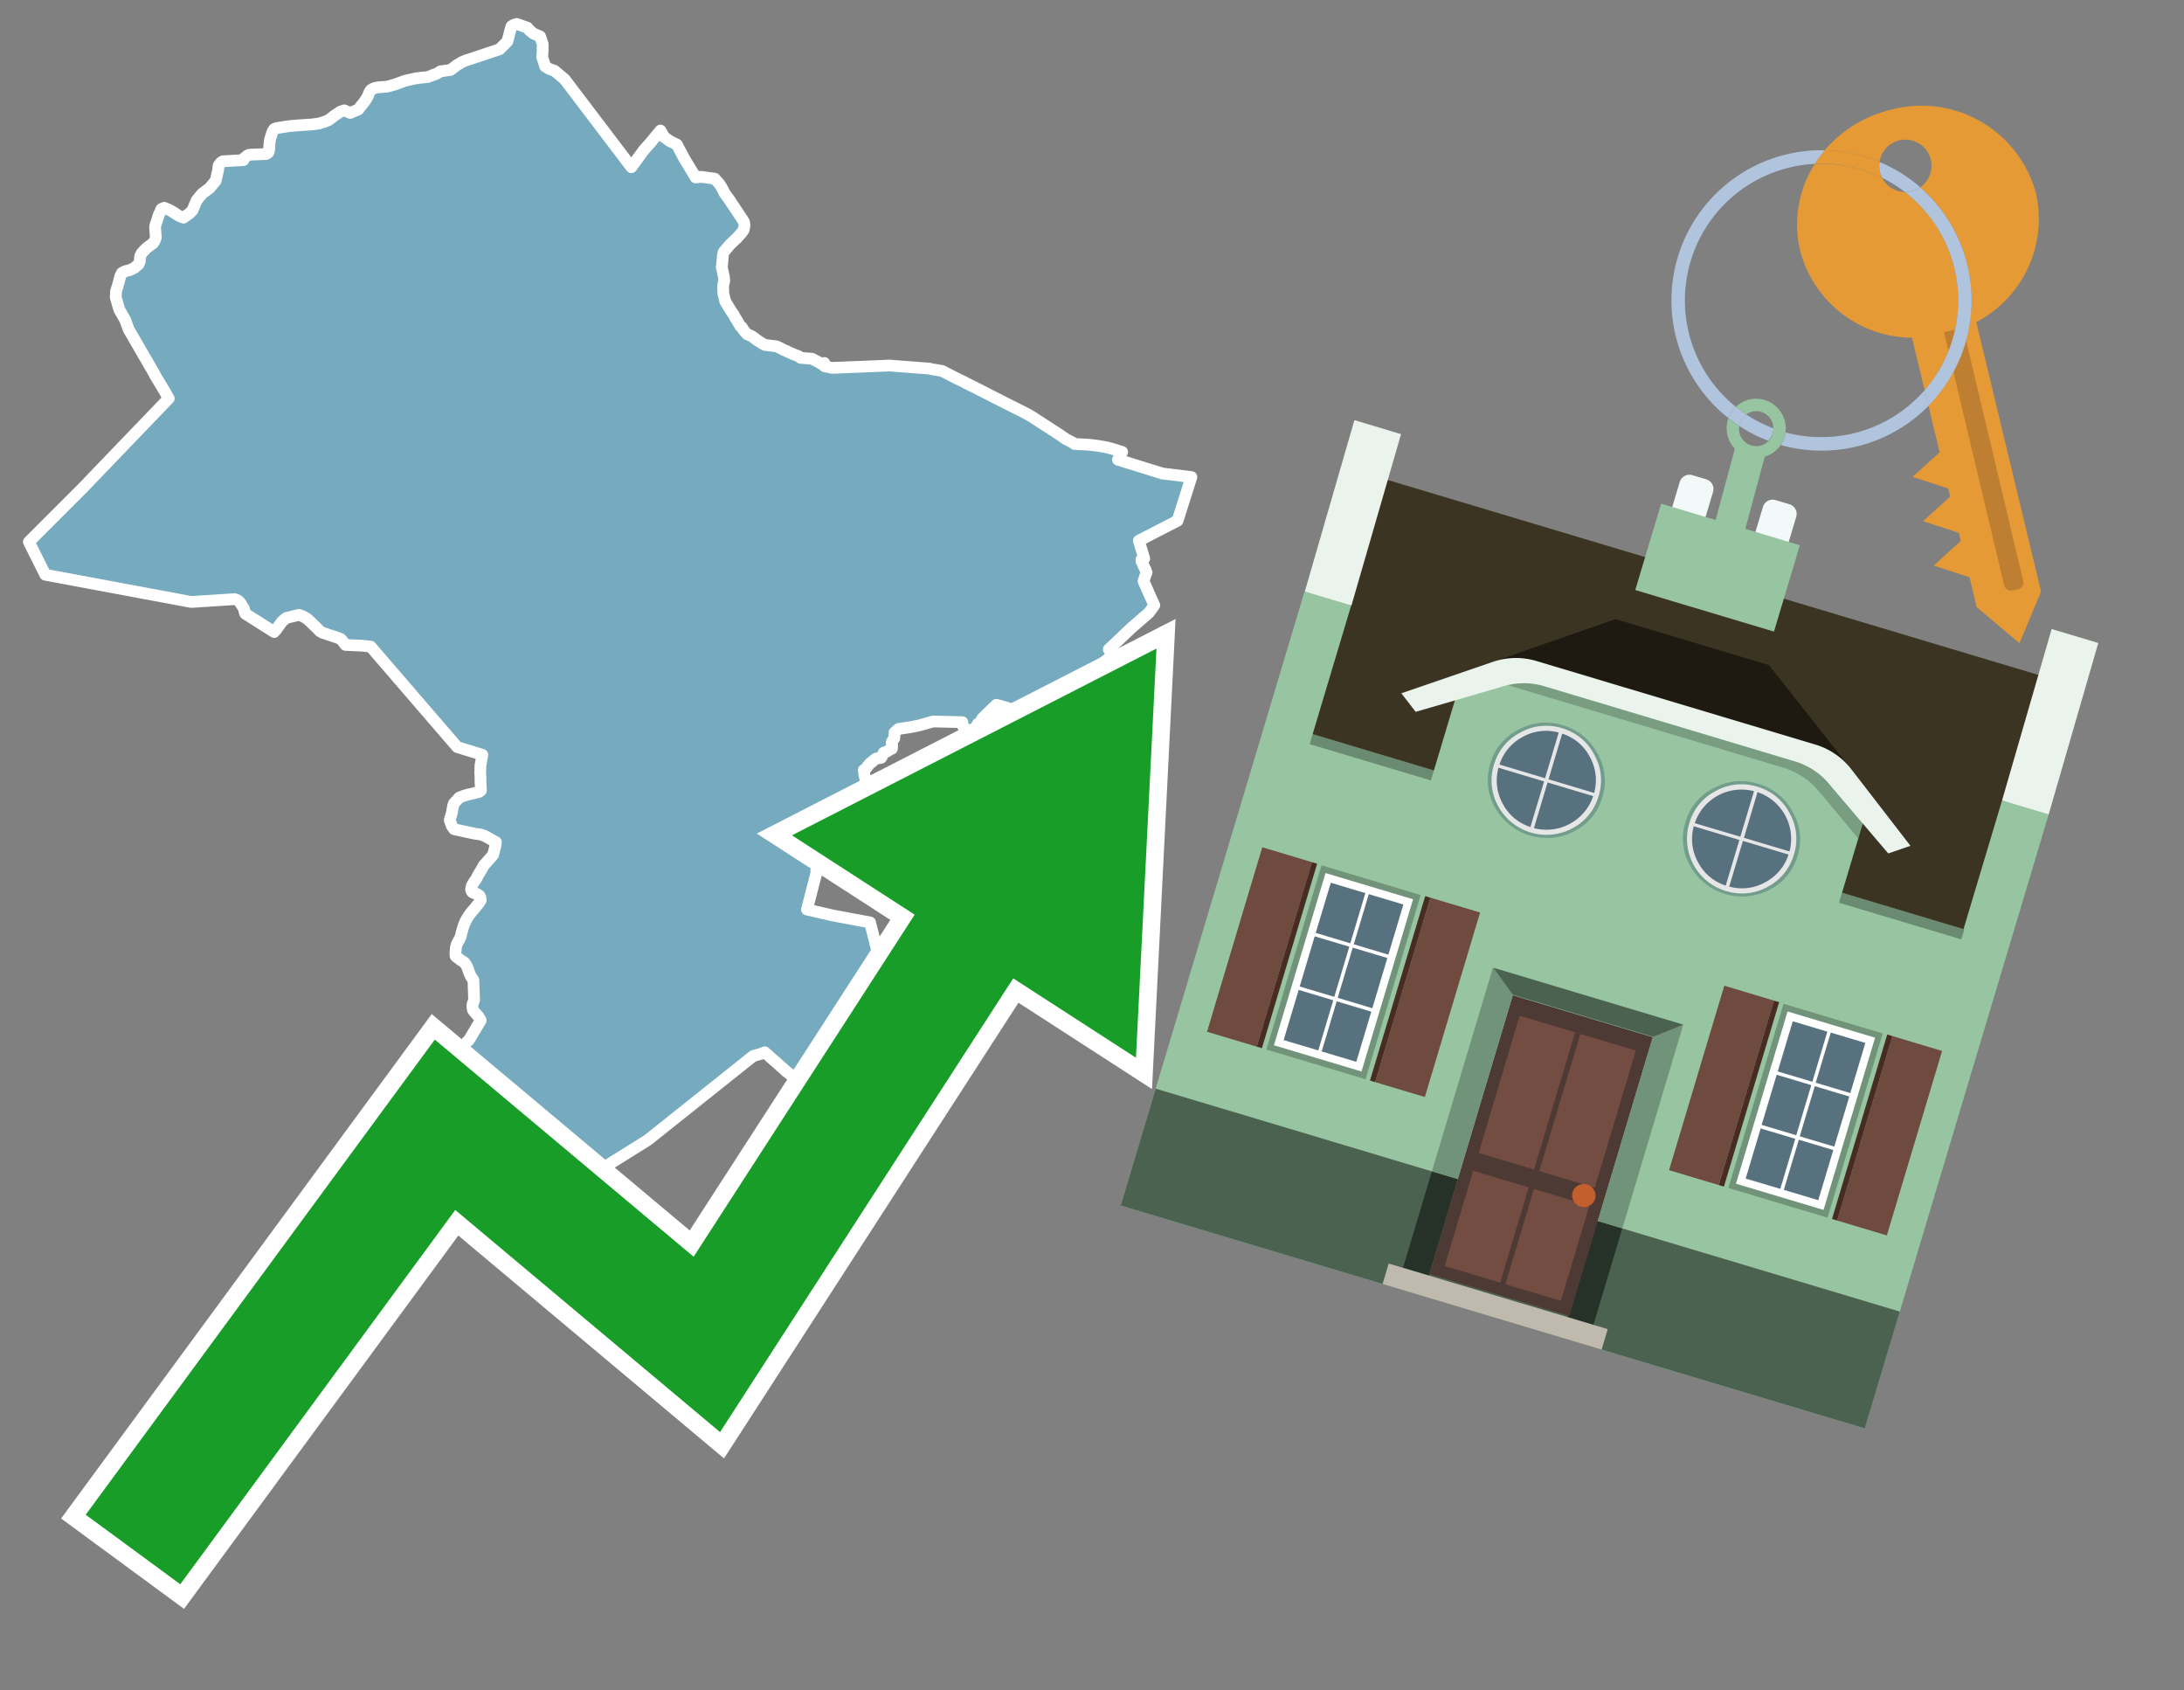 <svg id="Text" xmlns="http://www.w3.org/2000/svg" width="93.05" height="72" viewBox="0 0 93.05 72"><rect x="0" y="0" width="93.05" height="72" fill="#808080" stroke="none"/><polygon points="5.55,14.15 5.48,14.03 5.34,13.64 5.17,13.34 5.08,13.18 5.06,13.11 4.99,12.87 4.97,12.8 4.93,12.67 4.93,12.62 4.94,12.55 4.94,12.42 5.02,12.16 5.13,11.75 5.16,11.7 5.2,11.62 5.34,11.55 5.51,11.51 5.67,11.44 5.74,11.4 5.86,11.29 5.9,11.26 5.94,11.17 5.96,11.12 5.96,11.08 5.96,11.02 5.97,10.92 6.04,10.78 6.12,10.69 6.16,10.65 6.19,10.62 6.22,10.59 6.25,10.56 6.33,10.5 6.52,10.36 6.56,10.3 6.59,10.26 6.64,10.11 6.64,10.07 6.63,9.99 6.61,9.73 6.61,9.68 6.61,9.63 6.77,9.14 6.81,9.06 6.88,8.9 7,8.85 7.19,8.93 7.32,9 7.6,9.18 7.69,9.22 7.82,9.27 8.07,9.09 8.2,8.96 8.32,8.67 8.38,8.53 8.61,8.25 8.93,8.01 9.13,7.77 9.19,7.7 9.3,7.21 9.3,7.18 9.31,7.09 9.31,7.06 9.38,6.96 9.43,6.91 9.5,6.87 10.37,6.82 10.39,6.78 10.42,6.72 10.55,6.62 10.62,6.59 11.34,6.56 11.43,6.5 11.46,6.42 11.47,6.35 11.47,6.24 11.48,6.13 11.5,5.97 11.53,5.86 11.55,5.79 11.58,5.7 11.61,5.61 11.66,5.53 11.68,5.5 11.76,5.46 12.34,5.37 12.7,5.34 13.29,5.3 13.59,5.26 13.69,5.23 13.82,5.19 14.01,5.11 14.23,4.94 14.51,4.75 14.67,4.7 14.92,4.81 15.27,4.66 15.39,4.5 15.46,4.42 15.51,4.35 15.54,4.31 15.56,4.28 15.58,4.25 15.62,4.19 15.64,4.15 15.66,4.12 15.69,4.06 15.71,3.99 15.74,3.93 15.78,3.86 15.83,3.81 15.89,3.78 15.96,3.75 16.1,3.72 16.5,3.69 16.71,3.63 16.85,3.59 17.04,3.52 17.26,3.44 17.7,3.34 17.93,3.31 18.23,3.28 18.46,3.19 18.58,3.15 18.7,3.08 18.76,3.04 19.19,2.98 19.3,2.9 19.44,2.79 19.69,2.64 19.79,2.6 19.85,2.57 19.96,2.54 20.11,2.49 21.28,2.1 21.39,1.99 21.62,1.76 21.73,1.33 21.78,1.15 21.8,1.11 21.91,1.05 22.02,1.02 22.47,1.18 22.54,1.27 22.57,1.3 22.71,1.42 23.01,1.55 23.07,1.72 23.12,1.87 23.12,2.18 23.11,2.31 23.1,2.43 23.23,2.83 23.41,2.94 23.62,3.01 24.06,3.38 26.9,7.12 27.44,6.38 27.71,6.08 28.14,5.56 28.29,5.83 28.52,6 28.84,6.16 29.15,6.75 29.54,7.39 29.64,7.56 29.86,7.53 30.45,7.61 30.63,7.81 30.7,7.91 30.72,7.94 30.83,8.14 30.84,8.17 30.86,8.21 30.93,8.31 31.02,8.43 31.11,8.56 31.22,8.73 31.25,8.77 31.6,9.3 31.66,9.39 31.68,9.43 31.7,9.46 31.71,9.54 31.72,9.6 31.69,9.78 31.61,9.9 31.37,10.17 31.33,10.2 31.1,10.42 30.83,10.74 30.8,10.87 30.79,10.97 30.77,11.23 30.75,11.37 30.84,11.78 30.85,11.9 30.86,11.95 30.82,12.11 30.81,12.21 30.81,12.25 30.81,12.31 30.82,12.51 30.9,12.84 31.15,13.25 31.27,13.42 31.31,13.51 31.37,13.6 31.43,13.7 31.54,13.89 31.6,13.93 31.63,13.98 31.71,14.1 31.78,14.18 31.84,14.24 31.94,14.28 32.03,14.32 32.11,14.38 32.17,14.42 32.21,14.46 32.26,14.49 32.3,14.52 32.48,14.63 32.58,14.69 33.08,14.75 33.17,14.79 33.4,14.91 33.49,14.94 33.56,14.98 33.76,15.07 33.83,15.1 33.94,15.14 34.02,15.17 34.07,15.21 34.1,15.24 34.59,15.28 34.83,15.4 34.98,15.49 35.12,15.46 35.12,15.54 35.13,15.6 35.31,15.64 35.45,15.67 37.91,15.57 39.59,15.7 39.72,15.73 39.96,15.77 40.14,15.8 40.82,16.15 41.06,16.26 41.16,16.32 41.25,16.36 41.36,16.42 41.45,16.46 42.82,17.16 43.3,17.4 43.72,17.61 43.96,17.75 45.12,18.5 45.44,18.72 45.53,18.76 45.7,18.85 45.78,18.91 46.36,18.94 46.71,18.98 46.96,19.02 47.17,19.06 47.4,19.12 47.81,19.25 47.63,19.58 49.53,20.17 50.76,20.32 50.17,22.18 48.52,23.03 48.75,23.79 48.63,23.84 48.64,23.89 48.64,23.92 48.66,23.95 48.69,24.02 48.71,24.07 48.76,24.18 48.81,24.27 48.82,24.31 48.85,24.38 48.84,24.41 48.8,24.51 48.75,24.67 48.72,24.75 48.78,24.89 48.81,24.95 48.84,25.02 48.86,25.07 48.9,25.15 48.94,25.25 49.04,25.47 49.18,25.78 48.95,26.1 48.21,26.74 47.24,27.66 47.26,27.69 47.43,27.89 47.3,27.99 47.22,28.06 47.01,28.22 46.75,28.43 46.53,28.63 46.31,28.83 46.21,28.76 45.97,28.99 45.88,29.08 45.77,29.19 45.72,29.23 45.6,29.28 45.53,29.31 45.43,29.34 45.24,29.4 45.19,29.43 45.1,29.48 45.05,29.51 45.08,29.6 44.86,29.82 44.88,29.87 44.92,29.93 44.91,29.98 44.89,30.05 44.87,30.15 44.84,30.27 44.81,30.39 44.8,30.43 44.77,30.54 44.37,30.5 43.53,30.33 43.04,30.19 42.71,30.09 42.45,30.02 41.85,30.6 41.75,30.79 41.66,30.83 41.55,31.02 41.26,31.15 41.03,30.94 41,30.76 39.76,30.73 39.19,30.89 38.81,30.97 38.28,31.05 38.11,31.2 38.11,31.34 38.1,31.45 38.07,31.49 38.03,31.54 37.99,31.63 38.01,31.75 38,31.89 37.89,31.94 37.79,32.01 37.65,32.06 37.57,32.23 37.54,32.28 37.33,32.31 37.23,32.38 37.16,32.45 37.07,32.51 36.97,32.63 36.9,32.73 36.8,32.8 36.83,33.02 36.91,33.34 37.57,33.41 38.01,33.56 38.01,34.06 37.79,34.12 37.75,34.19 37.7,34.27 37.66,34.37 37.65,34.4 37.32,34.54 37.28,34.5 37.26,34.46 37.25,34.43 37.2,34.33 36.98,34.57 37,34.67 37.01,34.7 37.02,34.73 37.02,34.76 37,34.8 36.96,34.84 36.9,34.87 36.76,35.06 36.69,35.03 36.13,34.96 36.12,35 36.28,35.21 36.27,35.24 36.21,35.28 36.16,35.35 36.15,35.39 36.16,35.46 35.93,35.43 36.05,35.65 36.04,35.68 35.97,35.73 35.95,35.78 35.94,35.82 35.94,35.9 35.77,36.11 35.81,36.14 35.85,36.17 35.9,36.21 35.88,36.24 35.81,36.31 35.57,36.34 35.58,36.48 35.58,36.54 35.62,37.02 35.63,37.14 35.5,37.09 35.22,36.89 35.23,36.82 34.81,36.99 34.78,37.05 34.78,37.19 34.38,38.74 35.47,38.99 37.07,39.29 37.47,40.88 38.36,42.28 38.18,42.17 38.11,42.14 37.87,41.98 37.73,42.08 37.41,42.05 37.44,42.33 37.46,42.36 37.52,42.42 37.55,42.48 37.54,42.53 37.09,43.58 37.09,43.61 37.2,43.98 37.29,44.03 37.39,44.12 37.41,44.15 37.43,44.18 37.9,44.6 38.26,44.26 38.94,44.45 38.87,44.52 38.81,44.65 38.75,44.72 38.66,44.75 38.57,44.78 38.46,44.86 38.34,45.01 38.27,45.07 38.18,45.12 38.14,45.24 38.19,45.39 38.32,45.44 38.34,45.54 38.34,45.7 37.99,45.73 37.49,45.79 37.39,46.26 37.38,46.31 37.37,46.4 37.33,46.67 37.33,47.25 36.84,46.93 36.34,46.64 36.04,46.46 35.87,46.36 35.59,46.19 35.5,46.14 35.25,45.99 35.04,45.86 34.98,45.82 34.86,45.95 34.79,46.02 34.7,46.11 34.22,45.9 34.04,46.07 33.55,45.67 33.5,45.64 33.43,45.57 33.34,45.49 33.19,45.36 33.13,45.3 33,45.19 32.96,45.16 32.72,44.94 32.58,44.82 32.41,44.89 32.09,44.98 27.6,48.56 24.41,50.55 23.19,50.65 22.24,50.73 22.23,50.78 21.79,50.81 21.57,50.84 21.34,50.88 21.12,50.91 20.88,50.94 20.56,50.97 20.37,51 18.56,50.51 18.41,50.38 18.18,50.26 18.12,50.23 18.08,50.2 18.04,50.17 18,50.14 17.95,50.1 17.92,50.07 17.87,49.99 17.83,49.93 17.81,49.89 17.78,49.76 17.77,49.73 17.75,49.66 17.73,49.57 17.73,49.45 17.73,49.42 17.73,49.34 17.74,49.31 17.79,49.1 17.82,48.99 17.83,48.93 17.84,48.89 17.95,48.53 17.95,48.46 17.93,48.41 17.91,48.36 17.88,48.31 17.84,48.27 17.78,48.2 17.68,48.09 17.65,48.06 17.5,47.93 17.3,47.76 17.28,47.71 17.24,47.66 17.22,47.62 17.21,47.58 17.21,47.51 17.21,47.4 17.21,47.33 17.21,47.3 17.22,47.03 17.22,46.99 17.22,46.89 17.23,46.71 17.24,46.22 19.15,45.33 19.9,44.37 19.98,44.3 20.48,43.46 20.44,43.39 20.4,43.32 20.37,43.28 20.21,43.1 20.18,43.06 20.15,43.02 20.13,42.91 20.13,42.78 20.2,42.59 20.17,41.75 20.05,41.57 19.95,41.32 19.94,41.29 19.91,41.2 19.88,41.14 19.86,41.1 19.79,41 19.65,40.91 19.45,40.76 19.41,40.72 19.41,40.67 19.4,40.63 19.41,40.54 19.42,40.41 19.42,40.37 19.44,40.3 19.45,40.25 19.5,40.14 19.62,39.92 19.66,39.75 19.67,39.71 19.75,39.44 19.77,39.39 19.83,39.24 19.91,39.1 20.02,38.93 20.28,38.62 20.4,38.47 20.46,38.38 20.48,38.35 20.47,38.23 20.44,38.18 20.43,38.15 20.38,38.12 20.33,38.08 20.23,38.05 20.13,38.01 20.1,37.97 20.08,37.93 20.07,37.88 20.08,37.83 20.1,37.73 20.18,37.59 20.28,37.45 20.37,37.28 20.62,36.85 20.71,36.75 21.01,36.41 21.02,36.37 21.1,36.05 21.13,35.87 20.68,35.62 20.59,35.58 20.45,35.54 20.23,35.51 19.35,35.32 19.25,35.18 19.16,34.93 19.25,34.63 19.31,34.3 19.34,34.22 19.57,33.97 19.68,33.93 19.75,33.9 19.85,33.87 19.95,33.84 20.1,33.81 20.41,33.73 20.49,33.67 20.47,33.25 20.47,33.07 20.46,32.92 20.47,32.59 20.48,32.55 20.55,32.15 19.48,31.82 15.79,27.54 15.4,27.5 14.72,27.47 14.68,27.42 14.6,27.31 14.52,27.22 14.45,27.19 14.2,27.1 13.97,27.03 13.87,26.99 13.74,26.95 13.61,26.87 13.54,26.79 13.23,26.49 13.15,26.42 13.12,26.39 13.09,26.36 12.92,26.26 12.85,26.23 12.74,26.19 12.2,26.32 12.03,26.46 11.96,26.55 11.94,26.58 11.88,26.66 11.77,26.82 11.68,26.92 10.45,26.14 10.42,26.06 10.4,25.94 10.27,25.73 10.24,25.68 10.18,25.61 10.14,25.58 10.09,25.55 10,25.52 8.15,25.64 1.93,24.48 1.23,23.08 3.52,20.79 7.19,16.97 7.01,16.66 6.85,16.39 6.62,16.01 6.57,15.91 " fill="#75aabf" stroke="#fff" stroke-linejoin="round" stroke-width="0.5"/><polygon points="49.272 27.624 33.741 35.58 38.97 38.959 29.553 53.529 18.525 44.281 3.652 64.518 7.681 67.479 19.396 51.538 30.678 60.999 43.169 41.673 48.398 45.053 49.272 27.624" fill="none" stroke="#fff" stroke-miterlimit="10" stroke-width="1.5"/><polygon points="49.272 27.624 33.741 35.58 38.97 38.959 29.553 53.529 18.525 44.281 3.652 64.518 7.681 67.479 19.396 51.538 30.678 60.999 43.169 41.673 48.398 45.053 49.272 27.624" fill="#179d28"/><path d="M80.19,7.577a1.16,1.16,0,0,1-.094-.251,1.114,1.114,0,0,1-.018-.429A6.367,6.367,0,0,0,77.743,6.4a5.269,5.269,0,0,0-.423.577c.1,0,.192-.007.288-.007A5.794,5.794,0,0,1,80.19,7.577Z" fill="#e69a35"/><path d="M77.608,6.4A6.394,6.394,0,0,0,73.64,17.81a1.26,1.26,0,0,1,.317-.48A5.821,5.821,0,0,1,77.32,6.981a5.269,5.269,0,0,1,.423-.577Z" fill="#b0c4de"/><path d="M84.2,13.72a4.962,4.962,0,0,0,2.545-5.48,5.047,5.047,0,0,0-6.179-3.566A5.322,5.322,0,0,0,77.743,6.4a6.367,6.367,0,0,1,2.335.493,1.114,1.114,0,1,1,1.736,1.084,6.392,6.392,0,0,1,.347,9.3l.479,1.985-.438.4-.716.648.92.3.6.2.082.341-.438.4-.716.648.92.3.605.2.082.341-.438.4-.716.649.92.3.605.2.307,1.274,1.821,1.534.921-2.2Z" fill="#e69a35"/><path d="M81.154,8.179a1.115,1.115,0,0,1-.964-.6,5.794,5.794,0,0,0-2.582-.6c-.1,0-.192,0-.288.007a4.783,4.783,0,0,0-.625,3.685,4.962,4.962,0,0,0,4.765,3.715L82,16.617a5.82,5.82,0,0,0-.846-8.438Z" fill="#e69a35"/><path d="M74.1,18.142a6.386,6.386,0,0,0,1.232.63.73.73,0,0,0,.224-.527h0a5.783,5.783,0,0,1-1.159-.593A.733.733,0,0,0,74.1,18.142Z" fill="#b0c4de"/><path d="M74.4,17.652q-.228-.152-.44-.322a1.26,1.26,0,0,0-.317.48c.148.117.3.228.46.332A.733.733,0,0,1,74.4,17.652Z" fill="#b0c4de"/><path d="M74.824,16.984a1.257,1.257,0,0,0-.867.346c.141.114.288.222.44.322a.731.731,0,0,1,1.159.593h0a.732.732,0,1,1-1.463,0,.7.7,0,0,1,.007-.1c-.158-.1-.312-.215-.46-.332a1.258,1.258,0,0,0,.273,1.3l-.979,3.635,1.275.341.98-3.639a1.266,1.266,0,0,0,.681-.5,1.249,1.249,0,0,0,.2-.538,1.328,1.328,0,0,0,.012-.168A1.262,1.262,0,0,0,74.824,16.984Z" fill="#97c4a1"/><path d="M85.974,25.1l-.226.053a.3.3,0,0,1-.362-.223l-2.56-10.777.81-.193L86.2,24.736A.3.3,0,0,1,85.974,25.1Z" fill="#bf7f32"/><path d="M80.1,7.326a1.16,1.16,0,0,0,.094.251,5.833,5.833,0,0,1,.964.6,1.137,1.137,0,0,0,.287-.031,1.108,1.108,0,0,0,.373-.167A6.371,6.371,0,0,0,80.078,6.9,1.114,1.114,0,0,0,80.1,7.326Z" fill="#b0c4de"/><path d="M77.608,18.618a5.836,5.836,0,0,1-1.534-.2,1.24,1.24,0,0,1-.2.537,6.4,6.4,0,0,0,6.291-1.666L82,16.617A5.807,5.807,0,0,1,77.608,18.618Z" fill="#b0c4de"/><path d="M81.814,7.981a1.108,1.108,0,0,1-.373.167,1.137,1.137,0,0,1-.287.031A5.82,5.82,0,0,1,82,16.617l.161.667a6.392,6.392,0,0,0-.347-9.3Z" fill="#b0c4de"/><polygon points="83.79 39.753 55.78 31.364 58.988 20.404 86.964 28.783 83.79 39.753 83.79 39.753" fill="#3c3422" fill-rule="evenodd"/><polygon points="81.705 53.32 87.284 34.692 85.297 34.097 83.656 39.575 55.926 31.269 57.567 25.791 55.579 25.196 47.746 51.348 79.451 60.844 81.705 53.32" fill="#97c4a1" fill-rule="evenodd"/><rect x="69.522" y="21.148" width="0.444" height="28.983" transform="translate(15.592 92.226) rotate(-73.326)" opacity="0.3"/><polygon points="87.284 34.692 85.297 34.097 87.411 26.793 89.398 27.388 87.284 34.692 87.284 34.692" fill="#eaf3ec" fill-rule="evenodd"/><polygon points="57.578 25.794 55.591 25.199 57.705 17.896 59.692 18.491 57.578 25.794 57.578 25.794" fill="#eaf3ec" fill-rule="evenodd"/><polygon points="79.451 60.844 80.943 55.865 49.238 46.369 47.747 51.348 79.451 60.844 79.451 60.844" fill="#4c6251" fill-rule="evenodd"/><path d="M71.566,20.528l-.522,1.743,1.418.425.523-1.744a.432.432,0,0,0-.289-.536l-.593-.177A.431.431,0,0,0,71.566,20.528Z" fill="#f3f9f8" fill-rule="evenodd"/><path d="M75.111,21.589l-.522,1.743,1.418.425.522-1.743a.43.43,0,0,0-.289-.536l-.593-.178A.43.43,0,0,0,75.111,21.589Z" fill="#f3f9f8" fill-rule="evenodd"/><polygon points="75.368 28.329 68.829 26.37 63.807 28.121 78.733 32.591 75.368 28.329" fill="#1e1a11"/><polygon points="78.248 32.422 64.442 28.287 62.236 28.998 60.064 36.247 77.453 41.455 79.651 34.116 78.248 32.422" fill="#97c4a1"/><path d="M77.74,32.516S65.088,28.725,65,28.7l-.938.43,11.892,3.562a3.175,3.175,0,0,1,1.532,1l1.685,2.02.327-1.09Z" fill-rule="evenodd" opacity="0.2"/><path d="M77.35,31.716,65.458,28.154a3.041,3.041,0,0,0-1.854.037l-3.9,1.339.611.79,3.626-1.054a3.045,3.045,0,0,1,1.855-.037l10.673,3.2A3.028,3.028,0,0,1,78,33.477l2.45,2.874.945-.325-2.518-3.26A3.036,3.036,0,0,0,77.35,31.716Z" fill="#eaf3ec"/><polygon points="76.683 23.223 70.773 21.453 69.671 25.132 75.581 26.902 76.683 23.223 76.683 23.223" fill="#97c4a1" fill-rule="evenodd"/><g id="Symbol_9_0_Layer2_0_MEMBER_8_MEMBER_21_MEMBER_0_FILL" data-name="Symbol 9 0 Layer2 0 MEMBER 8 MEMBER 21 MEMBER 0 FILL"><path d="M66.584,30.892a2.39,2.39,0,0,0-1.891.189,2.317,2.317,0,0,0-1.2,1.448A2.345,2.345,0,0,0,63.7,34.4a2.528,2.528,0,0,0,3.367,1.008,2.339,2.339,0,0,0,1.2-1.447,2.313,2.313,0,0,0-.208-1.87A2.394,2.394,0,0,0,66.584,30.892Z" fill="#729d8c"/></g><g id="Symbol_9_0_Layer2_0_MEMBER_8_MEMBER_21_MEMBER_1_FILL" data-name="Symbol 9 0 Layer2 0 MEMBER 8 MEMBER 21 MEMBER 1 FILL"><path d="M66.547,31.016a2.241,2.241,0,0,0-1.769.185,2.213,2.213,0,0,0-1.127,1.376,2.239,2.239,0,0,0,.185,1.768,2.341,2.341,0,0,0,3.145.942,2.234,2.234,0,0,0,1.126-1.376,2.207,2.207,0,0,0-.185-1.768A2.237,2.237,0,0,0,66.547,31.016Z" fill="#e6e6e6"/></g><g id="Symbol_9_0_Layer2_0_MEMBER_8_MEMBER_21_MEMBER_2_MEMBER_0_FILL" data-name="Symbol 9 0 Layer2 0 MEMBER 8 MEMBER 21 MEMBER 2 MEMBER 0 FILL"><path d="M65.787,33.284,63.843,32.7a2.036,2.036,0,0,0,.186,1.539,2.015,2.015,0,0,0,1.175.986Z" fill="#58717f"/></g><g id="Symbol_9_0_Layer2_0_MEMBER_8_MEMBER_21_MEMBER_2_MEMBER_1_FILL" data-name="Symbol 9 0 Layer2 0 MEMBER 8 MEMBER 21 MEMBER 2 MEMBER 1 FILL"><path d="M65.827,33.148l.582-1.944a2.01,2.01,0,0,0-1.523.178,2.037,2.037,0,0,0-1,1.183Z" fill="#58717f"/></g><g id="Symbol_9_0_Layer2_0_MEMBER_8_MEMBER_21_MEMBER_2_MEMBER_2_FILL" data-name="Symbol 9 0 Layer2 0 MEMBER 8 MEMBER 21 MEMBER 2 MEMBER 2 FILL"><path d="M67.878,33.91l-1.943-.582-.582,1.944a2.1,2.1,0,0,0,2.525-1.362Z" fill="#58717f"/></g><g id="Symbol_9_0_Layer2_0_MEMBER_8_MEMBER_21_MEMBER_2_MEMBER_3_FILL" data-name="Symbol 9 0 Layer2 0 MEMBER 8 MEMBER 21 MEMBER 2 MEMBER 3 FILL"><path d="M66.558,31.249l-.582,1.943,1.943.582a2.031,2.031,0,0,0-.186-1.539A2.009,2.009,0,0,0,66.558,31.249Z" fill="#58717f"/></g><g id="Symbol_9_0_Layer2_0_MEMBER_8_MEMBER_21_MEMBER_0_FILL-2" data-name="Symbol 9 0 Layer2 0 MEMBER 8 MEMBER 21 MEMBER 0 FILL"><path d="M74.9,33.384a2.4,2.4,0,0,0-1.891.189,2.316,2.316,0,0,0-1.2,1.448,2.341,2.341,0,0,0,.209,1.87A2.527,2.527,0,0,0,75.387,37.9a2.345,2.345,0,0,0,1.2-1.447,2.314,2.314,0,0,0-.209-1.87A2.389,2.389,0,0,0,74.9,33.384Z" fill="#729d8c"/></g><g id="Symbol_9_0_Layer2_0_MEMBER_8_MEMBER_21_MEMBER_1_FILL-2" data-name="Symbol 9 0 Layer2 0 MEMBER 8 MEMBER 21 MEMBER 1 FILL"><path d="M74.867,33.508a2.239,2.239,0,0,0-1.768.185,2.21,2.21,0,0,0-1.127,1.376,2.316,2.316,0,0,0,1.564,2.883,2.261,2.261,0,0,0,1.765-.173A2.237,2.237,0,0,0,76.428,36.4a2.209,2.209,0,0,0-.185-1.769A2.239,2.239,0,0,0,74.867,33.508Z" fill="#e6e6e6"/></g><g id="Symbol_9_0_Layer2_0_MEMBER_8_MEMBER_21_MEMBER_2_MEMBER_0_FILL-2" data-name="Symbol 9 0 Layer2 0 MEMBER 8 MEMBER 21 MEMBER 2 MEMBER 0 FILL"><path d="M74.107,35.776l-1.943-.582a2.031,2.031,0,0,0,.186,1.539,2.009,2.009,0,0,0,1.175.986Z" fill="#58717f"/></g><g id="Symbol_9_0_Layer2_0_MEMBER_8_MEMBER_21_MEMBER_2_MEMBER_1_FILL-2" data-name="Symbol 9 0 Layer2 0 MEMBER 8 MEMBER 21 MEMBER 2 MEMBER 1 FILL"><path d="M74.148,35.64,74.73,33.7a2.1,2.1,0,0,0-2.525,1.362Z" fill="#58717f"/></g><g id="Symbol_9_0_Layer2_0_MEMBER_8_MEMBER_21_MEMBER_2_MEMBER_2_FILL-2" data-name="Symbol 9 0 Layer2 0 MEMBER 8 MEMBER 21 MEMBER 2 MEMBER 2 FILL"><path d="M76.2,36.4l-1.943-.582-.582,1.944a2.015,2.015,0,0,0,1.523-.178A2.036,2.036,0,0,0,76.2,36.4Z" fill="#58717f"/></g><g id="Symbol_9_0_Layer2_0_MEMBER_8_MEMBER_21_MEMBER_2_MEMBER_3_FILL-2" data-name="Symbol 9 0 Layer2 0 MEMBER 8 MEMBER 21 MEMBER 2 MEMBER 3 FILL"><path d="M74.879,33.741,74.3,35.684l1.943.582a2.1,2.1,0,0,0-1.361-2.525Z" fill="#58717f"/></g><polygon points="51.426 43.946 53.542 44.58 55.896 36.723 53.78 36.089 51.426 43.946 51.426 43.946" fill="#6e4a3f" fill-rule="evenodd"/><polygon points="53.542 44.58 53.764 44.647 56.117 36.789 55.896 36.723 53.542 44.58 53.542 44.58" fill="#482b22" fill-rule="evenodd"/><polygon points="60.706 46.726 58.59 46.092 60.943 38.235 63.059 38.868 60.706 46.726 60.706 46.726" fill="#6e4a3f" fill-rule="evenodd"/><polygon points="58.59 46.092 58.368 46.026 60.722 38.168 60.943 38.235 58.59 46.092 58.59 46.092" fill="#482b22" fill-rule="evenodd"/><rect x="53.146" y="39.209" width="8.19" height="4.408" transform="translate(1.145 84.365) rotate(-73.326)" fill="#719379"/><polygon points="60.205 38.304 56.474 37.187 54.277 44.522 58.008 45.639 60.205 38.304 60.205 38.304" fill="#fff" fill-rule="evenodd"/><path d="M59.792,38.527l-.64,2.136-1.474-.442.639-2.135,1.475.441Zm-1.621-.485-.64,2.136-1.474-.442L56.7,37.6l1.474.442Zm-2.158,1.84,1.475.441-.64,2.136-1.474-.441.639-2.136Zm-.683,2.282,1.474.441-.639,2.136L54.69,44.3l.64-2.135Zm.981,2.621.639-2.136,1.475.442-.64,2.135-1.474-.441Zm2.158-1.84L56.994,42.5l.64-2.136,1.474.442-.639,2.136Z" fill="#58717f" fill-rule="evenodd"/><polygon points="80.39 52.621 78.274 51.988 80.628 44.13 82.743 44.764 80.39 52.621 80.39 52.621" fill="#6e4a3f" fill-rule="evenodd"/><polygon points="78.274 51.988 78.053 51.921 80.406 44.064 80.628 44.13 78.274 51.988 78.274 51.988" fill="#482b22" fill-rule="evenodd"/><polygon points="71.111 49.842 73.227 50.476 75.58 42.619 73.464 41.985 71.111 49.842 71.111 49.842" fill="#6e4a3f" fill-rule="evenodd"/><polygon points="73.227 50.476 73.448 50.542 75.802 42.685 75.58 42.619 73.227 50.476 73.227 50.476" fill="#482b22" fill-rule="evenodd"/><rect x="72.83" y="45.105" width="8.19" height="4.408" transform="translate(9.534 107.426) rotate(-73.326)" fill="#719379"/><polygon points="76.159 43.083 79.889 44.2 77.692 51.535 73.962 50.418 76.159 43.083 76.159 43.083" fill="#fff" fill-rule="evenodd"/><path d="M76.381,43.5l1.475.442-.64,2.135-1.475-.441.64-2.136ZM78,43.981l1.474.442-.64,2.136-1.474-.442L78,43.981Zm.791,2.724-.64,2.135L76.679,48.4l.64-2.136,1.474.442Zm-.684,2.282-.639,2.135L76,50.68l.64-2.135,1.474.442Zm-2.26,1.65L74.375,50.2l.639-2.135,1.475.441-.64,2.136Zm-.791-2.724.64-2.135,1.474.441-.639,2.136-1.475-.442Z" fill="#58717f" fill-rule="evenodd"/><polygon points="67.888 56.431 69.118 52.323 68.019 51.994 66.789 56.102 67.888 56.431 67.888 56.431" fill="#263128" fill-rule="evenodd"/><polygon points="60.877 54.331 62.108 50.223 61.007 49.894 59.776 54.002 60.877 54.331 60.877 54.331" fill="#263128" fill-rule="evenodd"/><g id="Symbol_9_0_Layer2_0_MEMBER_8_MEMBER_12_MEMBER_0_FILL" data-name="Symbol 9 0 Layer2 0 MEMBER 8 MEMBER 12 MEMBER 0 FILL"><path d="M70.418,44.178l-5.965-1.786L60.9,54.27l5.964,1.786Z" fill="#4e3a34"/></g><g id="Symbol_9_0_Layer2_0_MEMBER_8_MEMBER_12_MEMBER_1_MEMBER_0_FILL" data-name="Symbol 9 0 Layer2 0 MEMBER 8 MEMBER 12 MEMBER 1 MEMBER 0 FILL"><path d="M65.358,49.815l1.75-5.843-2.363-.708L63,49.107Z" fill="#744d42"/></g><g id="Symbol_9_0_Layer2_0_MEMBER_8_MEMBER_12_MEMBER_1_MEMBER_1_FILL" data-name="Symbol 9 0 Layer2 0 MEMBER 8 MEMBER 12 MEMBER 1 MEMBER 1 FILL"><path d="M67.331,44.039l-1.75,5.842,2.364.708,1.75-5.842Z" fill="#744d42"/></g><g id="Symbol_9_0_Layer2_0_MEMBER_8_MEMBER_12_MEMBER_2_MEMBER_0_FILL" data-name="Symbol 9 0 Layer2 0 MEMBER 8 MEMBER 12 MEMBER 2 MEMBER 0 FILL"><path d="M63.915,54.633l1.215-4.058-2.363-.707-1.215,4.057Z" fill="#744d42"/></g><g id="Symbol_9_0_Layer2_0_MEMBER_8_MEMBER_12_MEMBER_2_MEMBER_1_FILL" data-name="Symbol 9 0 Layer2 0 MEMBER 8 MEMBER 12 MEMBER 2 MEMBER 1 FILL"><path d="M66.5,55.407l1.215-4.057-2.363-.708L64.138,54.7Z" fill="#744d42"/></g><g id="Symbol_9_0_Layer2_0_MEMBER_8_MEMBER_13_FILL" data-name="Symbol 9 0 Layer2 0 MEMBER 8 MEMBER 13 FILL"><path d="M67.959,51.058a.439.439,0,0,0-.045-.367.487.487,0,0,0-.669-.2.445.445,0,0,0-.239.282.457.457,0,0,0,.041.378.481.481,0,0,0,.293.242.459.459,0,0,0,.377-.042A.453.453,0,0,0,67.959,51.058Z" fill="#c35e2d"/></g><g id="Symbol_9_0_Layer2_0_MEMBER_8_MEMBER_14_FILL" data-name="Symbol 9 0 Layer2 0 MEMBER 8 MEMBER 14 FILL"><path d="M64.557,42.047l-.951-.833-2.6,8.68,1.1.329Z" fill="#719379"/></g><g id="Symbol_9_0_Layer2_0_MEMBER_8_MEMBER_15_FILL" data-name="Symbol 9 0 Layer2 0 MEMBER 8 MEMBER 15 FILL"><path d="M71.718,43.643l-1.2.19L68.072,52.01l1.046.313Z" fill="#719379"/></g><g id="Symbol_9_0_Layer2_0_MEMBER_8_MEMBER_16_FILL" data-name="Symbol 9 0 Layer2 0 MEMBER 8 MEMBER 16 FILL"><path d="M63.627,41.22l.836,1.156,5.961,1.786,1.294-.519Z" fill="#4c6251"/></g><polygon points="58.905 54.69 59.166 53.819 68.498 56.614 68.237 57.485 58.905 54.69 58.905 54.69" fill="#c0b9ad" fill-rule="evenodd"/></svg>
